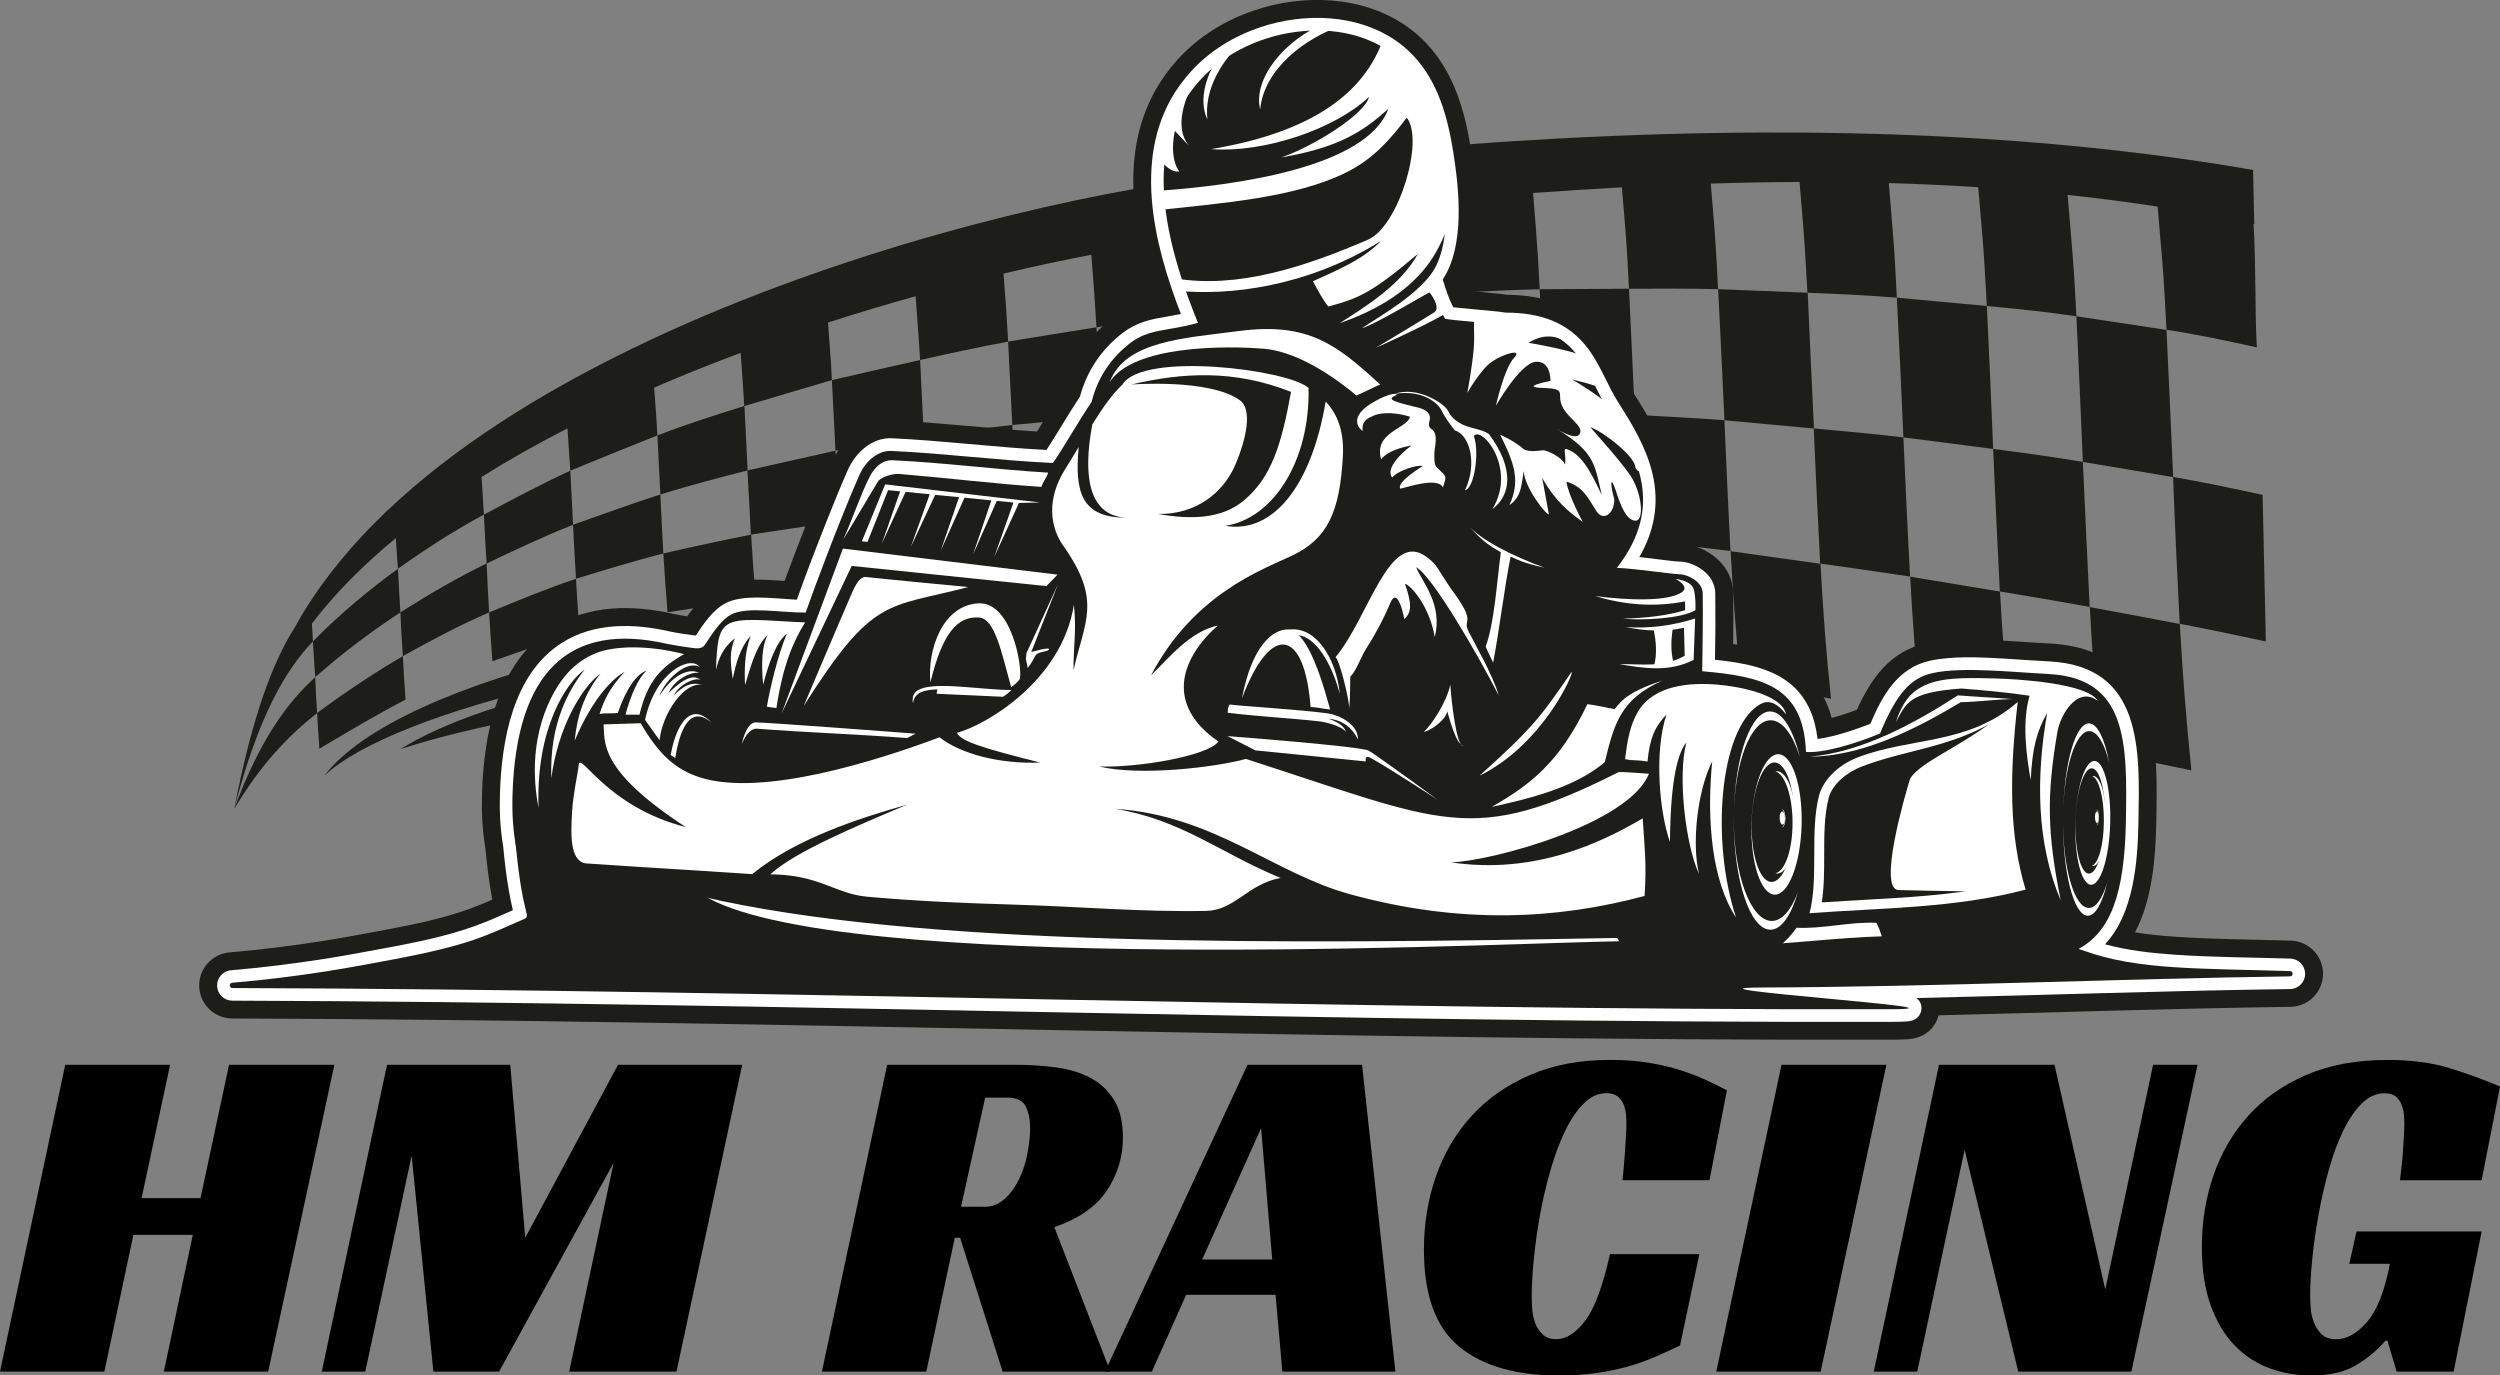 <svg xmlns="http://www.w3.org/2000/svg" id="Capa_2" data-name="Capa 2" viewBox="0 0 693.55 381.58"><rect x="0" y="0" width="693.55" height="381.58" fill="#808080" stroke="none"/><defs><style> .cls-1 { fill: #1d1d1b; } .cls-1, .cls-2 { fill-rule: evenodd; } .cls-2 { fill: #fff; } </style></defs><g id="Capa_1-2" data-name="Capa 1"><g><path class="cls-1" d="M296.41,185.28c-9.1-1.37-18.46-2.33-27.94-2.93.91-3.68.31-6.29,2.85-11.12-69.63-4.26-160.82,16.75-181.36,44.02,18.69-18.16,99.46-37.89,151.17-33.66-53.63.38-106.05,11.24-130.04,26.24,35.58-11.78,136.52-28.27,179.4-7.51,3.99-6.19,1.92-8.86,5.91-15.05h0ZM348.96,47.98c-58.43,3.73-221.89,43.73-267.18,126.08-5.87,9.22-11.68,23.93-16.8,50.36h0c6.78-26.24,14.45-38.73,21.83-46.48.19,3.32.38,6.61.64,9.92-7.61,6.95-15.34,17.17-22.47,36.56h0c7.43-12.52,15.27-20.5,22.99-26.61.19,3.3.38,6.61.63,9.9,8.02-4.77,15.98-9.51,23.91-13.62-.28-4.01-.57-8.07-.74-12.08,8-4.45,15.8-8.61,23.92-12.11.23,4.52.58,9.03.93,13.55,8.03-2.85,16.06-5.72,24.17-7.91-.41-4.98-.7-9.97-1-14.99,8.02-2.45,16.16-4.92,24.23-7.02.35,5.45.7,10.89,1.18,16.34,8.11-1.29,16.29-2.57,24.48-3.73-.53-5.92-.95-11.86-1.31-17.83,8.12-1.23,16.3-2.49,24.42-3.7.37,6.53.8,13.05,1.41,19.55,8.24-.33,16.5-.45,24.71-.55-.62-7.06-1.13-14.13-1.57-21.22,8.19-.68,16.41-1.15,24.66-1.42.4,7.69.99,15.38,1.69,23.06,8.21.34,16.47.68,24.7,1.19-.78-8.23-1.38-16.5-1.85-24.75,8.23.05,16.51.09,24.76.24.5,8.89,1.18,17.76,1.98,26.63,8.31.71,16.6,1.65,24.89,2.67-.94-9.44-1.63-18.89-2.14-28.35,8.21.36,16.48.78,24.71,1.27.59,10.07,1.31,20.1,2.32,30.12,8.31,1.17,16.58,2.42,24.96,3.66-1.02-10.58-1.8-21.14-2.41-31.78,8.25.69,16.44,1.39,24.77,2.18.62,11.15,1.41,22.26,2.5,33.37,8.35,1.43,16.7,2.88,24.99,4.3-1.1-11.61-1.96-23.21-2.63-34.84,8.28.94,16.63,1.87,24.86,2.92.68,12.1,1.6,24.2,2.76,36.26,8.37,1.58,16.73,3.13,25.1,4.71-1.33-12.48-2.25-24.97-2.92-37.47,8.25,1.15,16.56,2.32,24.89,3.59.66,12.88,1.68,25.73,2.94,38.6,8.32,1.65,16.63,3.31,25.02,5.01-1.3-13.15-2.3-26.3-3.06-39.48,8.28,1.36,16.56,2.78,24.92,4.29.73,13.43,1.7,26.82,3.15,40.2,8.32,1.67,16.71,3.41,25.04,5.15-1.41-13.53-2.46-27.07-3.22-40.67,7.93,1.51,15.87,3.19,23.87,4.89l-.89-40.65c-8.33-1.81-16.6-3.56-24.82-4.97-.58-13.62-1.21-27.24-1.85-40.83,8.32,1.25,16.72,3.03,25.06,4.88l.71.16-.71-.16c-.59-11.48-.2-22.86-.91-34.28l.2.04-.33-14.98c-78.65-13.68-162.79-11.89-234.46-5.82,1.66,4.04.76,10.71,2.42,14.74,2.55-.22,5.12-.44,7.69-.66.27,3.31.53,6.62.8,9.92.42,5.27.73,10.62,1.06,15.9-8.23.43-16.45.86-24.73,1.32-.29-5.01-.53-10.08-.95-15.06-.42-5.02-.77-10.05-1.25-15.04-8.14,1.07-16.3,2.49-24.51,3.94.44,4.7.81,9.44,1.19,14.15.37,4.69.64,9.46.9,14.21-8.18.8-16.41,1.65-24.51,2.52-.28-4.43-.44-8.9-.78-13.32-.19-2.44-.39-4.88-.6-7.31,10.02-1.29,18.03-1.81,23.27-1.55,3.04-6.7-4.66-10.45-1.62-17.16h0ZM86.52,173c6.42-8.4,14.3-16.31,23.31-23.73.05.83.1,1.66.14,2.5.11,2.01.28,4.01.43,6.02-7.73,5.63-15.64,12.09-23.59,20.15-.09-1.63-.16-3.29-.29-4.94h0ZM133.57,132.33c7.58-4.75,15.56-9.25,23.85-13.49.09,1.42.19,2.84.29,4.25.18,2.5.35,5.01.5,7.49-8.09,3.73-15.95,7.92-23.97,12.18-.17-2.25-.26-4.52-.4-6.77-.08-1.22-.17-2.44-.26-3.66h0ZM181.48,107.53c7.9-3.42,15.93-6.63,23.99-9.64.15,1.94.29,3.88.42,5.81.21,2.98.42,5.96.57,8.95-8.02,2.49-16.14,5.08-24.08,8.15-.18-2.73-.32-5.47-.53-8.18-.13-1.7-.26-3.39-.38-5.08h0ZM229.7,89.48c8.22-2.65,16.35-5.08,24.31-7.3.17,2.36.33,4.72.52,7.09.28,3.51.5,7.08.73,10.62-8.1,1.81-16.27,3.64-24.48,5.57-.13-3.3-.38-6.57-.62-9.82-.15-2.04-.31-4.09-.46-6.15h0ZM278.39,75.9c8.57-2.03,16.74-3.76,24.37-5.22.53,6.69,1.04,13.4,1.43,20.12-8.23,1.31-16.34,2.6-24.51,3.96-.33-6.31-.78-12.59-1.29-18.86h0ZM598.55,57.31c-8.33-1.28-16.65-2.35-24.95-3.24.39,4.52.75,9.04,1.14,13.54.57,6.67.97,13.42,1.31,20.14,8.32,1.25,16.65,2.49,24.98,3.78-.35-6.8-.7-13.63-1.28-20.38-.4-4.6-.77-9.23-1.19-13.85h0ZM548.79,51.94c-8.29-.54-16.56-.92-24.79-1.15.35,4.16.67,8.31,1.02,12.47.54,6.4.9,12.87,1.2,19.32,8.38.76,16.64,1.51,24.97,2.3-.38-6.59-.71-13.23-1.26-19.78-.37-4.38-.75-8.78-1.14-13.17h0ZM499.24,50.49c-8.26.03-16.47.18-24.63.44.31,3.71.61,7.42.91,11.12.49,6.01.8,12.11,1.11,18.17,8.26.32,16.53.67,24.79.99-.39-6.23-.67-12.52-1.19-18.74-.33-4-.66-7.98-1-11.97h0ZM449.95,51.98c-8.28.44-16.5.97-24.64,1.55.28,3.34.54,6.68.79,10,.43,5.56.79,11.13,1.04,16.71,8.27-.06,16.49-.09,24.77-.14-.28-5.83-.6-11.7-1.08-17.46-.3-3.55-.58-7.11-.88-10.67h0ZM110.4,157.79c.23,4.04.39,8.07.68,12.1,7.98-5.08,15.84-9.64,23.91-13.58-.29-4.51-.52-9.04-.75-13.56-8.07,4.38-15.88,9.35-23.84,15.03h0ZM158.22,130.58c.23,5,.52,10,.76,15,7.97-2.84,16.11-5.77,24.22-8.42-.29-5.45-.52-10.91-.82-16.37-8.1,3.19-16.25,6.54-24.17,9.79h0ZM206.52,112.64c.3,5.95.59,11.91.89,17.86,8.1-1.81,16.26-3.68,24.37-5.47-.31-6.54-.69-13.06-1-19.58-8.03,2.35-16.18,4.79-24.26,7.19h0ZM255.26,99.88c.33,7.1.71,14.17,1.03,21.27,8.12-1.23,16.32-2.35,24.54-3.26-.4-7.69-.75-15.42-1.16-23.11-8.14,1.51-16.32,3.27-24.42,5.1h0ZM304.18,90.81c.42,8.28.78,16.56,1.2,24.84,8.09-.56,16.35-1.16,24.63-1.62-.44-8.88-.88-17.78-1.32-26.7-8.21,1.01-16.45,2.26-24.51,3.48h0ZM353.27,84.8c.46,9.5.91,18.96,1.37,28.45,8.14-.19,16.39-.39,24.66-.46-.47-10.04-.94-20.11-1.48-30.19-8.15.55-16.44,1.36-24.56,2.2h0ZM402.55,81.28c.43,10.66.97,21.25,1.46,31.88,8.18.14,16.42.27,24.74.56-.49-11.15-1.05-22.29-1.61-33.47-8.2.18-16.48.62-24.59,1.03h0ZM451.91,80.11c.56,11.64,1.12,23.3,1.62,34.97,8.22.45,16.56.88,24.86,1.48-.56-12.1-1.12-24.24-1.74-36.35-8.25-.19-16.52-.15-24.74-.1h0ZM501.5,81.21c.56,12.58,1.11,25.1,1.73,37.65,8.2.74,16.52,1.49,24.81,2.47-.55-12.94-1.15-25.82-1.82-38.75-8.25-.67-16.52-1.03-24.72-1.37h0ZM551.19,84.89c.64,13.22,1.23,26.44,1.75,39.65,8.24,1.07,16.55,2.19,24.89,3.59-.56-13.46-1.17-26.93-1.79-40.38-8.32-1.25-16.66-2.1-24.86-2.86h0ZM87.44,187.86c.14,3.34.33,6.64.52,9.95,7.93-5.88,15.94-11.19,23.8-15.79-.29-4.03-.51-8.06-.68-12.13-7.79,5.11-15.78,11.03-23.64,17.97h0ZM135,156.34c.17,4.53.46,9.04.69,13.57,8.03-3.33,16-6.63,24.1-9.34-.29-4.99-.58-9.99-.82-14.99-8.1,3.21-16.01,6.96-23.98,10.76h0ZM183.2,137.16c.23,5.46.53,10.93.82,16.39,7.98-1.86,16.15-3.6,24.28-5.21-.29-5.93-.59-11.89-.95-17.83-8.02,2.03-16.19,4.21-24.15,6.65h0ZM231.78,125.03c.31,6.54.63,13.07,1,19.6,8.17-.86,16.42-1.55,24.55-2.22-.38-7.07-.71-14.17-1.03-21.27-8.12,1.23-16.36,2.5-24.52,3.88h0ZM280.83,117.89c.35,7.72.75,15.42,1.16,23.11,8.19-.22,16.32-.45,24.54-.5-.42-8.28-.78-16.56-1.14-24.84-8.25.71-16.43,1.49-24.55,2.24h0ZM330.02,114.05c.32,8.92.76,17.82,1.26,26.69,8.18.18,16.45.54,24.67.94-.46-9.48-.91-18.94-1.37-28.43-8.25.25-16.44.44-24.56.8h0ZM379.3,112.81c.41,10.07.89,20.14,1.41,30.15,8.3.62,16.61,1.31,24.86,2-.6-10.57-1.08-21.18-1.57-31.78-8.24-.15-16.48-.28-24.71-.37h0ZM428.75,113.74c.49,11.15,1.05,22.29,1.6,33.41,8.28.94,16.57,1.9,24.85,2.84-.62-11.61-1.17-23.25-1.67-34.9-8.28-.42-16.5-.91-24.78-1.35h0ZM478.39,116.59c.5,12.13,1.06,24.25,1.68,36.32,8.25,1.17,16.56,2.32,24.88,3.48-.67-12.48-1.22-25.02-1.78-37.52-8.26-.77-16.58-1.52-24.78-2.28h0ZM528.04,121.35c.6,12.87,1.14,25.78,1.86,38.63,8.22,1.37,16.56,2.74,24.9,4.13-.7-13.17-1.28-26.37-1.86-39.55-8.25-1.11-16.55-2.17-24.9-3.21h0ZM577.83,128.15c.61,13.41,1.22,26.86,1.89,40.26,8.36,1.53,16.61,3.11,24.97,4.68-.69-13.54-1.32-27.12-1.83-40.73-8.35-1.41-16.63-2.85-25.03-4.21h0Z"></path><path class="cls-2" d="M195.01,251.03c-2.2,2.45-4.79,4.37-7.89,5.62-4.06,1.64-8.51,1.95-12.84,1.76-4.97-.22-10-1.03-14.92-1.75-6.22-.24-11.05-4.24-14.11-9.44-4.56-7.72-5.53-18.04-5.27-26.82.43-14.33,3.4-32.57,16.56-40.96,8.66-5.52,19.36-5.22,29.01-3.01,2.16.45,4.41.78,6.6,1.07.28.04,1.25.18,1.57.1,2.01-3.09,4.68-7.24,7.99-9.04,3.89-2.12,10.47-1.49,14.78-1.18,1.81.13,3.64.27,5.46.31,2.66-7.51,5.54-15,8.47-22.4,1.9-4.79,3.84-9.57,5.91-14.28,1.9-4.33,6-8.38,11.05-8.14,14.57.69,29.05,2.55,43.61,3.28,3.38-5.12,6.38-10.47,9.8-15.57,1.78-6.83,5.6-12.62,11.15-16.99,1.8-1.42,3.73-2.44,5.91-3.16,2.1-.69,4.3-1.05,6.47-1.42,1.71-.29,3.38-.6,5.05-.99-4.6-11.61-8.56-24.73-8.74-37.16-.14-9.56,2-18.45,7.59-26.3.95-1.33,1.97-2.61,3.07-3.82,5.01-5.57,11.65-9.6,18.72-11.98,13.59-4.57,30.7-3.47,41.06,7.43,6.76,7.11,9.32,16.71,10.83,26.15,1.62,10.19,3.33,25.94-3.04,34.96.6,2.06,1.23,4.14,2.04,6.11.42,1.03.9,2.01,1.42,2.99.71.09,1.43.16,2.12.23,1.63.17,3.27.32,4.9.47,1.65.15,3.3.3,4.95.47,1.07.11,2.22.22,3.29.41,4.73.01,9.63.66,13.93,2.74,3.4,1.65,6.06,4,8.28,7.04,3.33,4.57,5.18,9.94,8.2,14.68,1.24,1.94,2.46,3.9,3.61,5.9,2.38,4.15,4.48,8.53,5.6,13.2,2.13,8.89.18,16.78-4.54,24.04.5.05,1,.1,1.49.15,2.41.25,4.81.56,7.22.85,1.59.19,3.31.44,4.9.49,1.92.06,4.29,1.16,5.74,2.38,1.55,1.3,2.56,3.04,2.59,5.1.04,3.02.03,6.05.01,9.07-.02,3.51-.05,7.02-.12,10.53,7.44.71,16.23,1.95,21.85,6.89,4.53,3.98,6.27,9.55,6.76,15.33,3.47-.22,8.05-1.55,10.84-2.46,2-.65,3.99-1.37,5.94-2.17,2.58-6.12,6.12-13.23,12.39-16.09,1.12-.51,2.29-.88,3.49-1.14,2.97-.64,6.16-.83,9.19-.88,3.46-.05,6.94.09,10.4.29,4.33.24,8.65.59,12.98.81,6.55.32,12.89,2.13,17.27,7.29,3.73,4.38,5.2,10.19,5.88,15.77.8,6.63.62,13.58.49,20.25-.13,6.98-.65,14.58-2.62,21.3-1.5,5.14-3.93,9.91-8.1,13.39-1.28,1.07-2.68,1.98-4.17,2.73-6.05,3.04-14.41,3.5-21.07,3.42-8.9-.11-17.98-1.2-26.79-2.45-2.89-.41-6.47-1.02-8.2-3.66-.59-.89-.89-1.86-1.22-2.87-.2-.62-.41-1.21-.65-1.8-3.12-.04-6.32.35-9.4.71-3.38.39-6.83.81-10.24.73-3.49,4.58-8.2,7.71-13.83,9.21-4.77,1.27-9.38,1.62-14.3,1.5-3.72-.09-7.58-.49-11.28-.24-3.98.27-8.26-.05-10.72-3.63-.87-1.27-1.33-2.7-2-4.03-19.01.36-38.03.67-57.05.83-36.04.3-72.24.12-108.23-1.77-15.99-.84-32.01-2.03-47.91-3.91-13.1-1.54-26.3-3.54-39.16-6.52h0Z"></path><path class="cls-1" d="M508.16,199.18c-1.32-4.88-3.74-9.29-7.72-12.79-5.4-4.74-12.56-6.71-19.62-7.74.06-4.71.07-9.43,0-14.14-.03-2.3-.69-4.5-1.9-6.45-2.51-4.05-7.73-7.05-12.49-7.19-1.41-.04-2.85-.26-4.25-.44,2.33-6.46,2.75-13.24,1.06-20.31-1.84-7.68-5.82-14.41-10.01-21-3.1-4.87-4.93-10.23-8.42-15.01-6.61-9.06-15.89-12.22-26.71-12.34-1.06-.17-2.12-.27-3.19-.38-1.67-.17-3.35-.32-5.02-.48-1.13-.1-2.26-.21-3.38-.32-.31-.8-.6-1.61-.86-2.43,5.59-10.61,4.22-25.49,2.42-36.78-1.72-10.78-4.76-21.35-12.47-29.47-1.7-1.79-3.58-3.39-5.62-4.79-12.1-8.32-28.36-8.84-41.96-4.26-8.1,2.72-15.65,7.35-21.38,13.72-1.25,1.39-2.43,2.85-3.51,4.38-13.19,18.54-9.32,42.06-2.21,62.32-1.69.31-3.36.68-5.01,1.22-2.87.94-5.46,2.32-7.83,4.19-6.33,4.98-10.81,11.56-13.05,19.27-2.54,3.86-4.87,7.84-7.33,11.75-13.36-.83-26.65-2.45-40.03-3.08-7.68-.36-14.11,5.13-17.06,11.87-2.1,4.79-4.07,9.63-5.99,14.49-2.39,6.03-4.73,12.09-6.96,18.18-6.35-.46-13.58-1.01-18.93,1.9-3.34,1.82-5.89,4.79-8.09,7.91-1.26-.19-2.52-.4-3.77-.66-11.35-2.59-23.56-2.62-33.7,3.84-15.17,9.67-18.95,29.36-19.45,46.04-.15,5.03.08,10.14.93,15.11.4,4.25.91,8.48,1.64,12.69.09.52.19,1.05.28,1.57-1,.44-2.01.87-3.02,1.29-8.37,3.47-17.22,5.32-26.09,6.99-6.08,1.14-12.16,2.29-18.27,3.25-8.47,1.34-16.99,2.37-25.53,3.11-4.88.42-8.59,4.64-8.39,9.53.2,4.91,4.24,8.79,9.15,8.81,153.34.47,306.62,6.25,459.97,5.88,1.49,0,2.98-.01,4.47-.1.65-.04,1.28-.1,1.92-.22,3.48-.63,6.21-3.1,7-6.44,32.54-.77,65.07-1.92,97.61-2.35,5.01-.07,9.05-4.15,9.06-9.16.01-4.97-3.94-9.06-8.9-9.21-10.69-.33-21.39-.34-32.06-1.08-3.72-.26-7.48-.61-11.19-1.22,4.8-9.1,5.7-20.57,5.89-30.47.05-2.66.11-5.33.11-7.99.02-10.35-.62-22.53-7.1-31.11-5.5-7.29-13.73-10.13-22.6-10.56-4.31-.21-8.62-.56-12.93-.8-6.89-.39-14.5-.74-21.27.72-10.05,2.18-15.32,9.79-19.25,18.46-2.18.82-4.63,1.64-7.01,2.27h0Z"></path><path class="cls-2" d="M583.98,261.95c8-8.51,9.06-22.9,9.26-33.85.38-20.02,1.29-43.34-24.87-44.62-4.32-.21-8.64-.56-12.97-.81-6.25-.35-13.82-.71-19.94.62-9,1.95-13.25,9.66-16.58,17.49-3.89,1.56-10.15,3.67-14.65,4.23-.67-5.65-2.61-10.98-7.07-14.9-5.58-4.9-13.93-6.32-21.39-7.08.13-6.14.16-12.34.08-18.46-.02-1.4-.42-2.72-1.16-3.91-1.64-2.64-5.33-4.75-8.42-4.84-1.55-.05-3.24-.29-4.79-.48-2.23-.27-4.46-.56-6.7-.8,4.1-7.08,5.66-14.76,3.62-23.27-1.69-7.07-5.5-13.42-9.37-19.49-3.04-4.77-4.87-10.13-8.24-14.75-5.73-7.86-13.74-10.27-23.13-10.31-1.07-.19-2.2-.29-3.27-.4-1.65-.17-3.31-.32-4.96-.47-1.63-.15-3.26-.3-4.88-.47-.46-.05-.93-.09-1.41-.15-1.28-2.56-2.06-4.94-2.89-7.69,6.2-9.43,4.57-24.96,2.91-35.38-1.55-9.72-4.21-19.52-11.17-26.83-1.46-1.54-3.08-2.91-4.83-4.11-10.8-7.42-25.47-7.72-37.57-3.65-7.28,2.45-14.11,6.6-19.27,12.34-1.12,1.25-2.18,2.56-3.16,3.93-13.26,18.63-7.27,43.37.45,63.27-1.16.24-2.33.45-3.51.65-2.24.38-4.49.75-6.65,1.46-2.33.76-4.38,1.85-6.3,3.37-5.72,4.5-9.67,10.45-11.55,17.46-3.23,4.84-6.1,9.91-9.28,14.78-14.31-.75-28.55-2.57-42.88-3.25-5.6-.27-10.17,4.07-12.29,8.91-2.07,4.73-4.02,9.52-5.92,14.33-2.82,7.11-5.6,14.32-8.17,21.54-6.37-.3-15.01-1.63-19.96,1.07-3.36,1.83-5.97,5.67-8.07,8.89-.26-.03-.53-.07-.71-.09-2.15-.28-4.37-.61-6.5-1.05-10.01-2.29-21.01-2.54-29.98,3.18-13.58,8.65-16.71,27.18-17.15,42-.14,4.57.06,9.51.89,14.32.39,4.2.89,8.39,1.61,12.49.3,1.72.64,3.42,1.04,5.11.02.07.03.14.05.22-2.27,1-4.53,2.01-6.81,2.96-8.76,3.63-17.79,5.53-27.08,7.28-6.14,1.15-12.25,2.3-18.42,3.28-8.59,1.35-17.21,2.4-25.88,3.15-2.25.19-3.95,2.13-3.86,4.38.09,2.26,1.95,4.04,4.21,4.05,153.33.47,306.62,6.25,459.94,5.88,1.38,0,2.79,0,4.17-.09.45-.03.9-.06,1.34-.14,1.7-.31,3.07-1.54,3.16-3.39.07-1.33-.52-2.33-1.42-2.99,34.57-.76,69.12-2.03,103.69-2.49,2.31-.03,4.16-1.91,4.17-4.21,0-2.29-1.81-4.17-4.1-4.24-10.72-.33-21.56-.35-32.25-1.09-6.41-.44-12.94-1.19-19.18-2.88h0Z"></path><path class="cls-1" d="M568.21,186.97c-10.1-.5-23.74-2.05-31.99-.26-6.07,1.32-9.99,5.47-14.66,16.76-6.59,2.82-15.92,5.56-20.55,5.13-.66-18.36-12.16-20.92-28.79-22.39.09-3.56.24-15.06.15-21.58-.05-3.49-4.49-5.26-6.19-5.31-3.08-.09-11.23-1.47-17.62-1.79,13.51-17.34,5.48-31.39-2.46-43.87-6.6-10.36-7.62-23.47-28.75-23.44-2.62-.51-13.85-1.27-16.46-1.78-2.18-3.89-2.9-6.24-4.47-11.55,6.64-8.13,4.89-24.19,3.29-34.16-1.65-10.32-4.34-18.76-10.25-24.98-13.85-14.58-42.44-11.2-56.55,4.5-11.94,13.29-14.68,32.85-.57,67.31-8.53,2.44-13.57,1.48-19.04,5.79-4.38,3.45-8.61,8.64-10.48,16.17-3.81,5.63-6.89,11.28-10.7,16.92-15.06-.69-29.79-2.66-44.85-3.34-3.16-.18-6.89,2.18-8.92,6.82-5.37,12.26-12.28,30.7-14.84,38.01-7.02.08-16.29-1.81-20.74.59-2.3,1.28-4.33,3.89-7.2,8.32-.82,1.26-2.22,1.07-3.7.88-2.23-.29-5.02-.74-6.79-1.1-27.04-6.2-41.88,7.56-42.9,41.87-.69,23.3,8.15,33.71,17.38,33.99,15.44,2.27,26.59,4.13,34.64-5.88,60.03,14.25,162.9,13.35,254.43,11.6,2.51,3.85,1.6,8.35,11.31,7.69,7.23-.49,15.02,1.51,25.17-1.2,6.52-1.74,10.7-5.56,13.3-9.32,7.07.4,15.08-1.75,22.16-1.35,2.64,5.08.44,7.09,8.95,8.29,18.32,2.59,36.85,4.14,46.56-.76,9.55-4.81,13.31-15.79,13.68-35.5.41-21.94.5-39.99-21.55-41.07ZM455.72,227c.53,8.57,1.12,12.69.51,21.56-24.52,6.56-51.1,7.9-81.66-.47-21.35-5.85-37.76-21.9-65.26-23.71,18.39,2.94,29.69,12.56,45.96,19.17-9.24,1.74-12.63,8.99-20.67,9.15-17.78.36-35.63-1.24-53.55-1.75-13.78-.4-27.21-.98-40.54-2.19-8.86-.81-13.17-6.13-26.81-6.2,6.6-6.12,23.27-13.15,37.91-19.32-12.37,3.48-30.76,9.27-42.94,19.26-20.26-1.37-25.18-1.56-45.44-2.93-5.02,0-4.99-7.06-4.5-14.64.33-5.15,1.58-10.24,1.81-12.71.37-4.01,7.56,11.58,29.71,17.23-24.17-15.78-22.44-23.47-22.8-28.49,4.25-.13,6.05-.19,10.3-.32,5.05,8.81,9.87,12.94,16.49,15.04,17.22,5.47,49.04-4.63,66.4-11.14,5.94,4.63,16.68,7.46,27.94,7.01-16.05-4.05-22.04-5.9-23.1-8.25,7.69-2.04,29.06-14.18,32.45-35.56.77,7.83-.2,11.72-.11,18.24,3.03-13.69,7.96-19.16-2.71-34.4-3.94-5.38-4.76-13.27.37-21.39,1.31-2.08,2.56-4.15,3.77-6.18-1.2,12.87.98,19.57,13.19,19.61-10.34-.53-12.13-11.37-9.41-25.87,2.7-4.36,5.37-8.23,8.35-11.07,5.7-9.23,46.03-4.15,51.64.94.44,20.51-9.99,36.28-23.07,38.25,12.91,2.23,23.78-10.58,27.82-34.47,3.25,3.43,5.16,8.27,4.77,15.19-.84,15.32-4.19,22.88-14.12,27.56-8.54,4.03-27.23,10.66-39.1,33.19,2.56-2.46,5.22-5.48,8.22-8.09,3-2.61,6.34-4.83,10.29-5.72-2.74,2.46-4.89,4.97-6.44,7.49-5.46,8.88-3.47,17.83,6.63,24.69-2.91,4.04-22.51,7.32-33.09,6.92,11.2,2.75,32.42.22,40.71-2.09,55.39,17.84,62.49,24.21,103.47,3.63,2.38.02,5.94.32,8.34.48-5.57,14.04-44.08,24.35-54.93,24.58,23.4,3.49,41.87-5.56,53.21-12.21Z"></path><path class="cls-2" d="M241.57,245.95c31.64,1.61,61.01,2.58,92.65,4.19,3.37.1,7.98-5.29,13.83-6.2-5.81-.79-11.92,2.95-14.88,2.86-17.49-.68-34.71-1.58-51.95-2.45-13.59-.69-24.91-1-38.69-1.54-3.52-.1-11.03-3.34-17.16-2.52,7.78,1.48,12.69,5.55,16.2,5.65h0Z"></path><path class="cls-2" d="M149.41,224.15c-3.72-19.24,3.42-32.36,8.16-37.55,2.09-2.28,4.7-4.22,7.96-5.48,5.12-1.97,14.23-2.22,24.28.35-6.16,3.43-10.17,7.29-12.42,16.86-.62-.17-3.29.04-3.86-.11,1.37-5.06,3.47-10.11,5.88-12.18-2.68.82-5.7,4.96-8,11.72-1.35.28-3.76-.01-5.08.32,1.22-3.71,2.62-7.03,7-11.75-3.12,1.81-8.71,6.86-13.9,19.15.61-6.54,2.55-12.9,7.16-18.6-5.33,3.82-11.9,15.34-13.64,29.04-.56-15.53,5-24.65,9.23-30.17-5,3.55-13.59,16.29-12.77,38.4h0Z"></path><path class="cls-2" d="M186.07,209.47c.42.28.85.55,1.27.83,1.09-7.1,3.83-15.24,10.13-9.75-6.43-6.78-10.25,2.01-11.4,8.92h0Z"></path><path class="cls-2" d="M178.96,199.71c2.82-13.46,12.7-18,15.09-14.7-3.56-1.97-9.56,3.59-11.16,8.14,3.7-6.01,8.27-7.9,11.04-6.49-2.48-.37-7.07,2.14-8.42,5.57,4.12-4.08,6.93-5.14,8.73-3.69-1.89-.56-5.96,1.55-7.31,4.38,2.69-2.72,4.83-3.81,7.99-2.92-5-1.03-11.17,7.82-11.95,15.37-1.47-2.01-2.52-3.64-4-5.65h0Z"></path><path class="cls-2" d="M223.36,172.67c-3.27,5.2-6.17,11.88-7.97,23.75-.77-.06-.93-.14-2.65-.37.72-4.26,3.06-14.64,5.59-20.27-2.95,2.2-5.14,8.33-6.61,14.14-.55-5.68-.4-10.74,1.26-13.75-3.22,2.83-4.83,9.13-6.29,13.88-.19-3.88-.19-9,1.55-13.6-2.69,2.82-4.13,7.5-4.95,11.92-.6-4.18-1.06-7.6.62-11.33-2.98,2.39-4.32,4.86-5.29,8.75.29-7.05.55-10.71,3.2-12.51,3.2-2.17,10.76-1.05,21.53-.61h0Z"></path><polygon class="cls-2" points="216.83 197.93 233.84 152.19 293.37 159.42 290.29 162.6 236.28 157 216.83 197.93 216.83 197.93"></polygon><path class="cls-2" d="M233.96,149.6c2.47-5.37,4.75-12.39,7.36-17.45.82-1.58,2.92-4.64,6.32-4.47,15.35.76,27.8,2.51,43.14,3.44-.32,1.24-1.56,2.73-1.88,3.96-13.39-.91-26.18-2.49-39.39-3.59-1.63-.14-4.59.65-5.79,1.85-3.61,5.9-6.14,10.36-9.75,16.26h0ZM281.16,139.39c-1.77,5.02-3.53,10.03-5.3,15.05,2.27-4.97,4.54-9.93,6.81-14.9,1.94-.05,3.89-.1,5.83-.15-14.31-1.67-28.62-3.34-42.94-5.01-2.15,5.26-4.31,10.52-6.46,15.78.52.06,1.04.12,1.56.18,1.9-4.79,3.81-9.57,5.71-14.36,1.12.11,2.23.22,3.35.33-1.69,4.83-3.38,9.66-5.08,14.5,2.2-4.78,4.39-9.57,6.59-14.35,2.23.22,4.47.44,6.7.66-1.75,4.88-3.5,9.75-5.26,14.63,2.26-4.82,4.51-9.65,6.77-14.47,0,0-.02,0-.03,0,2.22.22,4.43.43,6.65.65-1.69,4.93-3.38,9.87-5.07,14.8,2.19-4.88,4.38-9.77,6.58-14.65,2.49.24,4.97.49,7.45.73-1.69,4.99-3.38,9.98-5.06,14.96,2.19-4.94,4.38-9.88,6.57-14.81,1.54.15,3.08.3,4.62.45h0Z"></path><path class="cls-2" d="M205.8,206.33s1.18-5.85,3.77-5.92c2.59-.07,44.43,3.12,44.43,3.12-.78.41-1.56.82-2.33,1.22-12.37-.99-29.35-1.61-41.71-2.6-1.75-.05-3.12,1.73-4.15,4.19h0Z"></path><path class="cls-2" d="M282.92,188.41c.79-3.4-2.3-21.55-11.52-21.03-10.11.56-14.19,13.27-13.28,21.95,3.34-13.95,7.67-18.45,13.49-18.02,4.44.32,6.23,9.75,8.9,19.3.95-.6,1.63-1.26,2.41-2.2h0Z"></path><path class="cls-2" d="M280.6,191.43c-.79.74-1.35,1.28-2.35,1.87-6.12-.28-12.31-.56-18.43-.84.05-.24.2-.98.25-1.21-3.16.12-6.41.53-6.79,3.89-.28-1.51.05-2.8,1.18-3.54,4.21-2.77,16.6-.27,26.14-.17h0Z"></path><path class="cls-2" d="M284.79,181.14l8.75-19.13-7.45,18.88s5.36-1.56,4.9-.72c-.46.85-3.17.34-3.94,2.04-.77,1.7-1.96,3.1-1.96,3.1l-.5-2.6.19-1.57h0Z"></path><path class="cls-2" d="M222.98,195.81s9.17-21.67,13.48-31.58c1.66-3.81,2.91-4.26,3.79-4.15,3.15.38,28.35,2.78,28.35,2.78-22.68,5.95-26.21,2.37-45.62,32.96h0Z"></path><path class="cls-2" d="M307.88,105.96c6.56-10.15,31.97-10.13,42.95-9.19,6.96.6,16.18,5.16,25.44,12.94,2.03-.8,4.59-2.23,6.62-3.03-12.09-11.13-20-17.35-39.16-14.85-15.21,1.98-31.56,2.75-35.86,14.13h0Z"></path><path class="cls-2" d="M380.43,111.92c3.02-1.88,6.53-3.23,7.12-2.37-3.45,1.33-.8,1.88,6.57,3.71,1.28.47,2.76,1.3,2.57,3.02-1.32,4.52,2.69.56,1.33,8.37-.22,1.29-.18,4.25.39,4.82,2.99,2.99,3,2.27,1.88,5.73-1.47-2.98-10,.01-11.79.37-1.31-1.76,6.22-6.28,6.22-6.28-1.82-.45-7.22,1.45-8.5,3.19-1.88-2.35,2.14-6.54,5.36-8.89,0,0-6.2.89-8.44,3.84-2.11-7.59,7.25-8.45,8.03-11.82-3.24-1.02-7.36-1.49-10.18-.27-1.49.65-3.34,1.46-2.93,4.11.06.38-4.85-3.07,2.36-7.54h0Z"></path><path class="cls-2" d="M386.81,109.28c6.47-2.31,14.05,2.79,14.95,4.75.85,1.85,2.16,2.67,3.27,3.37,2.32,1.47,5.7,1.44,8.02,3,7.18,9.69,6.1,16.98.96,20.85,6.92-11.34-3.05-23.3-5.14-20.26,1.63,4.34.14,14.56-2.46,15.01,3.43-7.06,1.47-15.3-2.81-16.6-.64-.86-2.36-2.88-3.7-5.56-.96-1.92-5.14-5.85-13.09-4.57h0Z"></path><path class="cls-2" d="M344.55,193.72c8.16-21.61,17.46-18.84,19.03,2.44,1.72-.02,3.64.54,5.43.66-3.73-13.78-7.67-22.71-12.44-22.17-3.58.41-9.22,4.36-12.03,19.07h0Z"></path><path class="cls-2" d="M356.86,174.81c7.71-1.79,13.8,7.46,14.84,17.68-3.12-11.4-8.33-16.51-12.07-16.25-.58.04-2.31-1.08-2.77-1.43h0Z"></path><path class="cls-2" d="M340.59,197.74s0-2.58.86-2.27c.75.26,19.63,1.4,26.92,2.44,3.19.46,8.48,3.08,8.34,7.22-1.51-3.13-4.13-5.34-8.16-5.77,2.95,1.07,4.51,2.32,4.78,3.62-1.33-1.73-6.19-2.73-6.95-2.82-8.78-1-16.91-1.33-25.78-2.43h0Z"></path><path class="cls-2" d="M340.49,204.21s37.11,2.83,39.23,4.04c2.12,1.21,19.13,13.64,19.13,13.64,0,0-18.32-11.89-19.32-11.92-1-.03-.61,1.27-.61,1.27l-30.64-3.07-7.78-3.97h0Z"></path><path class="cls-2" d="M370.49,182.35c1.04.36,4.01,12.34,3.79,14.35.43-4.59.2-8.86.36-9.02,1.89-2,2.75-5.26,4.59-8.11,2.67-4.11,5.07-8.89,6.49-12.34.72-1.75,2.25-3.32,3.87,4.54,1.97-1.88,2.21-3.98.18-9.76,1.09-.1,6.69,5.61,8.27,14.72,2.26-9.04-3.4-15.08-5.18-19.36,4.54,2.4,17.23,24.45,22.93,35.58-1.69-5.8-6.48-13.98-8.38-17.77-1.9-3.79,2.64-1.79-4.82-11.78-3.72-5.37-3.7-6.63-6.84-8.9-10.4-7.76-16.05,16.85-25.27,27.85h0Z"></path><path class="cls-2" d="M414.23,183.82c1.68-8.72,3.17-21.17,4.85-29.42,2.21,1.13,5.42,2.3,9.36,3.06-8.85-3.16-17.91-7.83-21.19-11.83,4.71,5.45,6.86,6.14,9.11,7.59-1.11,8.42-1.84,19.97-4.22,26.16.48,1.04.73,1.65,1.13,2.45.3.59.61,1.21.96,1.99h0Z"></path><path class="cls-2" d="M418.76,140.08c2.96-6.47,1.59-11.16-2.58-19.46,0,0,3.55,1.4,6.63,4.07,1.8.73,3.15.43,5.27.22.72-.07,5.21,1.7,6.09,4,.42-2.62-.73-4.71.51-4.31,4.78,1.52,7.76,8.92,9.72,12.8-2.01-7.91-1.43-11.78-12.66-18.47,0,0,5.64,3.61,6.57,1.34.93-2.27-3.32-4.12-4.94-7.61-1.62-3.49,1.58-4.84-5.31-5.04-6.89-.2,2.07-1.95,2.07-1.95,0,0,.17-5.74-4.15-5.29-4.32.45-10.99,12.17-10.99,12.17,0,0,2.32-10.41,4.99-13.21,2.67-2.79-2.84-1.23-6.06.97-3.23,2.2-6.86,8.7-6.86,8.7,0,0,1.36-7.14,1.81-12.58.45-5.44-1-9.94,2.13-8.98.4.12,1.03.12,1.82.03.48.05.97.1,1.45.15,1.07.11,2.22.22,3.29.41,4.73.01,9.63.66,13.93,2.74,2.12,1.03,3.95,2.33,5.57,3.9-.52,1.08-.98,1.78-.98,1.78-2.63-3.24-7.34-4.37-12.02-1.36,0,0,11.65,1.91,16.73,4.2,1.81,2.8,3.19,5.84,4.71,8.8-.32.2-.68.22-1.06-.11-1.4-1.19-8.25-2.69-8.25-2.69,0,0,10.16,5.9,12.64,9.57,2.48,3.66,1.98,1.06,3.95,7.15,1.97,6.09,2.84,10.71.92,7.78.19-2.87-8.57-9.88-12.45-11.28-1.4-1.33,7.65,8.41,10.95,13.25,3.3,4.84,4.07,12.76,1.49,12.68-2.58-.08-4.18-4.43-5.49-8.49-1.32-4.06-1.66-2.06-.36,2.57,0,4.16-3.17,6.11-4.95,3.29-2.56-4.06-3.79-6.81-8.34-8.21.6,4.04,4.55,11.19,4.55,11.19-3.8-2.74-7.59-5.65-11.27-12.26.62,3.37,1.24,6.74,1.85,10.11-.55.41-6.72-7.2-6.97-11.98-.5,2.28-.28,7.1-3.94,9.43h0Z"></path><path class="cls-2" d="M394.99,203.07c2.34-2.25,6.27-8.15,7.36-13.14.27,4.6,1.74,17.29,3.59,17.05-2.2-.78-3.99-8.3-4.45-9.68-.26,2.22-4.27,5.26-6.49,5.77h0Z"></path><path class="cls-2" d="M476.64,189.95c5.48.47,17.73,2.6,18.85,8.24-3.59-4.63-6.13-3.55-7.76-2.47-10.63,7.04-13.18,37.48-6.12,58.79-6.58-9.83-8.25-26.68-6.61-43.28-3.98,7.76-5.78,22.49-3.66,31.2-3.73-7.92-5.98-27.16-3.51-36.44-4.16,4.9-4.49,21.03-4.55,27.58-2.89-8.07-4.46-24.89-.96-35.36-3.36,3.57-4.65,6.68-5.27,13.06-3.36-.6-3.95-.12-6.23-.69.66-5.11,1.3-9.28,3.58-13.14,4.46-7.53,14.67-8.14,22.24-7.5h0Z"></path><path class="cls-2" d="M491.16,197.38c3.34.1,6.3,5.04,8.13,12.56-1.91-6.1-4.77-10.02-7.95-10.12-5.55-.17-10.07,11.37-10.34,26.05.29-16.03,4.74-28.66,10.16-28.5h0ZM498.8,247.42c-1.87,6.51-4.65,10.59-7.75,10.5-5.59-.17-10.1-13.85-10.07-30.57,0-.42,0-.84.01-1.26,0,.42-.01.84,0,1.26.02,15.37,4.69,27.97,10.43,28.14,2.89.09,5.51-3.01,7.38-8.07h0Z"></path><path class="cls-2" d="M493.39,209.23c-3.84-.11-7.19,8.51-7.49,19.27-.3,10.76,2.57,19.57,6.41,19.69,3.84.11,7.19-8.51,7.49-19.27.3-10.76-2.57-19.57-6.41-19.69h0ZM492.34,211.53c-3.27-.1-6.12,7.24-6.38,16.4-.26,9.15,2.18,16.65,5.45,16.75,3.27.1,6.12-7.24,6.38-16.4.26-9.15-2.19-16.65-5.45-16.75h0Z"></path><path class="cls-2" d="M492.99,213.95c2.89.09,5.23,6.51,5.24,14.34,0,7.83-2.33,14.11-5.21,14.03-.16,0-.32-.03-.47-.07,2.66-.57,4.75-6.58,4.74-13.98,0-7.4-2.1-13.54-4.77-14.27.16-.03.31-.05.47-.04h0Z"></path><path class="cls-2" d="M494.4,224.56c.5.01.91,1.13.91,2.49,0,1.36-.4,2.46-.91,2.44-.03,0-.06,0-.08-.01.46-.1.83-1.15.82-2.43,0-1.29-.37-2.35-.83-2.48.03,0,.05,0,.08,0h0Z"></path><path class="cls-2" d="M494.43,225.14c.41.01.75.83.76,1.84.02,1-.3,1.8-.71,1.79-.41-.01-.75-.83-.76-1.84-.02-1,.3-1.8.71-1.79h0Z"></path><path class="cls-2" d="M579.57,200.68c2.33.07,4.36,4.4,5.59,11.03-1.3-5.37-3.27-8.81-5.48-8.87-3.87-.11-7.08,10.08-7.34,23.02.29-14.13,3.46-25.29,7.23-25.18h0ZM584.61,244.74c-1.34,5.74-3.3,9.36-5.45,9.3-3.89-.12-6.95-12.15-6.84-26.89,0-.37,0-.74.01-1.11,0,.37-.01.74-.01,1.11-.07,13.55,3.11,24.62,7.11,24.74,2.01.06,3.85-2.68,5.19-7.15h0Z"></path><path class="cls-2" d="M581.06,211.1c-2.67-.08-5.06,7.55-5.32,17.03-.27,9.48,1.68,17.24,4.35,17.32,2.67.08,5.06-7.55,5.32-17.03.27-9.49-1.68-17.24-4.35-17.32h0ZM580.31,213.14c-2.27-.07-4.3,6.42-4.53,14.49-.23,8.07,1.43,14.67,3.7,14.73,2.27.07,4.3-6.42,4.53-14.49.23-8.07-1.43-14.67-3.7-14.73h0Z"></path><path class="cls-2" d="M580.75,215.27c2.01.06,3.61,5.71,3.57,12.61-.04,6.9-1.7,12.45-3.71,12.39-.11,0-.22-.02-.33-.06,1.86-.52,3.34-5.83,3.38-12.35.04-6.52-1.39-11.92-3.24-12.55.11-.03.22-.05.33-.04h0Z"></path><path class="cls-2" d="M581.67,224.61c.35.01.63.99.62,2.19,0,1.2-.29,2.17-.64,2.16-.02,0-.04,0-.06-.01.32-.09.58-1.01.59-2.15,0-1.13-.24-2.07-.56-2.18.02,0,.04,0,.06,0h0Z"></path><path class="cls-2" d="M581.69,225.13c.28,0,.52.73.52,1.61,0,.88-.22,1.59-.5,1.58-.28,0-.52-.73-.52-1.61,0-.88.22-1.59.5-1.58h0Z"></path><path class="cls-2" d="M559.75,194.75c-2.39,20.99-2.3,37.08,2.19,52.05-19.88,5.25-40.17,5.03-59.94,6.55,2.58-10.15.05-22.46,2.63-32.62.96-3.76,4.65-8.25,10.74-10.61,14.76-5.7,30.61-3.35,44.38-15.38h0ZM551.8,200.9c-5.4,3.01-11.14,4.93-17.59,6.63-6,1.59-12.04,2.92-17.84,5.17-3.7,1.43-8.04,4.66-9.07,8.71-1.26,4.98-1.22,10.52-1.23,15.64-.01,4.39,0,8.91-.67,13.29,13.32-.9,26.7-1.22,39.89-3.06-6.14-.1-15.01-.25-18.6-.36-5.74-.17,1.63-25.8,3.22-30.93,2.66-4.31,12.31-8.11,21.89-15.1h0Z"></path><path class="cls-2" d="M571.7,249.84c-3.8-18.74-3.95-29.29-.92-46.87.78-4.54,5.47-12.84,11.18-8.54-2.86-4.91-22.2-6.06-28.75-6.22-8.85-.21-15.25-.3-20.18,2.39-3.12,1.7-5.25,4.24-7.11,9.78,2.97-5.29,3.35-8.3,18.23-9.37,6.02.47,13.04,1.11,18.9,2-2.1,7.22-.97,16.13.31,23.42.45-9.06,1.67-13.52,4.58-18.68-3.13,17.69-3.02,36.22,3.77,52.1h0Z"></path><path class="cls-2" d="M502.01,209.93c14.62-1.29,29.08-9.26,41.15-17.02,4.92.39,10.27.64,15.19,1.03-4.36.06-10.03.8-14.39.86-13.49,8.06-27.75,15-41.95,15.13h0Z"></path><path class="cls-2" d="M442.59,165.37c9.3,1.2,19.96,1.52,23.91-1.01,1.25-.8,1.26-2.11-1.65-3.78,2.8.51,4.71,1.23,5.16,3.36.32,1.51.41,3.73.33,5.35-4.12,2.4-14.93,2.85-20.1,2.35,6.24-.18,12.42-.86,17.25-2.37.03-.62-.06-1.81-.02-2.43-8.64,1.66-16.86.96-24.87-1.46h0Z"></path><path class="cls-2" d="M450.95,173.95c6.37.49,13.06-.37,19.31-2.37-.14,3.83-.28,7.65-.41,11.48-6.72,3.46-13.68,2.37-20.64,1.18,6.13-.07,12.34,1.04,18.16-2.33-.07-2.49-.13-5.27-.2-7.76-5.33,1.23-10.96.88-16.22-.2h0Z"></path><path class="cls-2" d="M458.79,174.65c.61,3.32.99,6.66.06,10.13,1.54-.27,3.94-.51,5.48-.77-.88-3.04-.76-6.32-.29-9.7-1.46.12-3.79.22-5.25.35h0Z"></path><path class="cls-2" d="M436.01,186.36c-8.44,12.32-10.66,15.46-25.56,28.83,17.44-8.55,26.27-28.44,25.56-28.83h0Z"></path><path class="cls-2" d="M413.82,223.86c10.5-6.03,18.74-12.14,26.55-28.51,2.41.28,5.1.95,7.51,1.37,1.22-.92,1.85-4.27,13.35-7.92-11.89,5.21-13.49,12.39-16.03,22.64-8.18,6.89-20.03,9.93-31.39,12.42h0Z"></path><path class="cls-2" d="M398.41,74.08c-4.58,7.52-14.99,13.22-20.61,16.98,4.16-1.22,18.29-9.94,18.82-9.92,1.11,1.47,2.89,4.39,1.27,5.5-1.61,1.1-16.23,9.86-16.23,9.86,0,0,17.34-7.8,20.51-10.31-.47-.89-.9-1.8-1.28-2.73-.22-.54-.43-1.08-.62-1.63-.4-.92-.84-1.76-1.44-2.19-1.69-1.2-.41-5.54-.41-5.54h0Z"></path><path class="cls-2" d="M383.8,10.65c-5.22,15.03-19.53,26-47.8,30.72,14.61,1.11,34.26-5.49,43.8-14.5-1.15,4.85-15.49,13.8-24.34,16.8,15.95-2.73,22.64-7.14,29.7-13.48-5.98,16.24-42.21,21.3-64.46,22.78.08,1.77.24,3.55.46,5.33,17.92-1.95,38.18-3.44,52.27-10.44,7.44-3.69,12.08-8.95,16.83-15.22,4.98,6.28-2.27,30.21-10.77,33.86-17.44,7.49-36.2,13.8-54.03,10.65.38,1.18.77,2.35,1.17,3.52,14.13,1.37,35.62-.9,56.44-13.78-4.86,5.04-11.68,7.89-18.84,11.14,1.51,2.72,2.88,5.38,4.28,7,8.4-2.28,11.74-3.55,24.85-14.6-4.73,8.55-14.11,14.37-21.74,19.24,8.86-3.09,17.95-7.83,24.18-15.83,2.5-3.2,4.64-7.53,6.28-12.03.39-1.08.84-2.12,1.32-3.13,0-5.82-.75-11.65-1.5-16.31-1.5-9.44-4.07-19.04-10.83-26.15-2.16-2.27-4.61-4.12-7.27-5.58h0Z"></path><path class="cls-2" d="M333.38,18.62c-5.44,9.17-7.54,16.85-3.55,21.83-1.3-1.38-2.6-2.76-3.9-4.14-1.03,4.69-.48,9.15,1.25,11.24-2.05.4-4.15-1.49-6.13-4.28.86-6.68,3.1-12.95,7.17-18.68.95-1.33,1.97-2.61,3.07-3.82.67-.75,1.37-1.47,2.1-2.16h0Z"></path><path class="cls-2" d="M367.82,6.32c-11.33,4.58-20.29,15.41-18.23,24.02,1.1-11.08,12.09-19.69,23.14-23.47-1.62-.28-3.27-.46-4.92-.55h0Z"></path><path class="cls-2" d="M339.24,13.99c-4.74,6.36-6.85,13.76-4.28,19.14-.94-8.4,3.99-16.59,10.8-22.68-2.26,1-4.45,2.19-6.52,3.54h0Z"></path><path class="cls-1" d="M142.33,224.34c1.8,30.37,5.49,29.56,3.01,30.64-10.81,4.69-14.93,7.17-36.29,11.19-10.15,1.91-24.36,4.72-44.64,6.47-.39.03-.69.37-.67.76.02.39.34.7.73.7,153.75.47,310.11,6.24,459.92,5.88,27.27-.07-63.01-5.91-35.6-6.02,48.77-.19,98.69-2.45,146.51-3.09.4,0,.72-.33.72-.73,0-.4-.32-.72-.71-.74-24.81-.77-42.47-.26-57.24-5.67-8.55-3.13-31.79-4.62-54.25-4.04-15.79.41-32,2.79-38.98,2.26-13.44.46-22.42-1.16-35.17-.84-2.49.06-4.98.12-7.46.18-34.9.85-224.76,9.61-250.51-15.51-4.97-6.55-16.77,6.63-26.84,6.54-1.82-.01-16.72-13.26-22.54-27.99h0Z"></path><path class="cls-1" d="M313.9,106.66c14.21-3.32,28.42-4.19,44.26,2.05-2.67,14.74-5.46,23.7-13.03,30.08-6.23,5.24-14.72,5.39-23.85,3.8,10.48.15,18.17-5.81,21.59-14.02,2.65-6.35,4.78-14.92,1.08-17.54-8.38-6.01-29.73-4.37-30.06-4.37h0Z"></path><g><path d="M74.4,380.51h-28.95l8.04-37.94h-16.49l-8.04,37.94H0l18.1-85.12h29.09l-7.91,37h16.35l7.91-37h29.22l-18.36,85.12Z"></path><path d="M187.66,380.51h-29.76l12.33-57.91-31.77,57.91h-18.23l-6.03-59.92-12.87,59.92h-12.06l18.1-85.12h34.18l4.16,47.99,25.74-47.99h34.45l-18.23,85.12Z"></path><path d="M311.52,315.63c0,5.27-1.47,10.14-4.42,14.61-2.95,4.47-7.82,7.86-14.61,10.19l15.55,40.08h-29.89l-11.8-37.13h-1.47l-7.91,37.13h-28.95l18.1-85.12h35.25c4.11,0,8,.25,11.66.74,3.66.49,6.86,1.47,9.58,2.95,2.72,1.47,4.89,3.53,6.5,6.17,1.61,2.64,2.41,6.1,2.41,10.39ZM272.92,334.8c2.32,0,4.31-.78,5.96-2.35,1.65-1.56,2.99-3.46,4.02-5.7,1.03-2.23,1.76-4.62,2.21-7.17.45-2.55.67-4.76.67-6.64,0-2.32-.4-4.31-1.21-5.97-.8-1.65-2.55-2.48-5.23-2.48h-6.03l-6.7,30.29h6.3Z"></path><path d="M387.12,380.51h-31.37l-1.88-21.31h-24.8l-9.52,21.31h-13l39.54-85.12h31.77l9.25,85.12ZM333.5,349.41h19.44l-3.08-36.46-16.35,36.46Z"></path><path d="M466.07,373.27c-2.23,1.07-4.54,2.12-6.9,3.15-2.37,1.03-4.89,1.92-7.57,2.68-2.68.76-5.61,1.36-8.78,1.81-3.17.45-6.64.67-10.39.67-11.98,0-21.2-2.68-27.68-8.04-6.48-5.36-9.72-14.3-9.72-26.81,0-7.24,1.12-14.05,3.35-20.44,2.23-6.39,5.54-11.97,9.92-16.76,4.38-4.78,9.79-8.56,16.22-11.33,6.43-2.77,13.81-4.16,22.12-4.16,3.93,0,7.53.27,10.79.8,3.26.54,6.21,1.23,8.85,2.08,2.63.85,5,1.77,7.1,2.75,2.1.98,4,1.92,5.7,2.81l-4.83,24.93h-24.13c.09-.89.2-2.05.34-3.49.13-1.43.24-2.88.34-4.36.09-1.47.18-2.93.27-4.36.09-1.43.13-2.64.13-3.62,0-.71-.05-1.54-.13-2.48-.09-.94-.31-1.85-.67-2.75-.36-.89-.92-1.63-1.68-2.21-.76-.58-1.77-.87-3.02-.87-2.33,0-4.45.96-6.37,2.88s-3.64,4.47-5.16,7.64c-1.52,3.17-2.86,6.77-4.02,10.79-1.16,4.02-2.12,8.11-2.88,12.27-.76,4.16-1.34,8.24-1.74,12.27-.4,4.02-.6,7.55-.6,10.59,0,.89.04,2.01.13,3.35.09,1.34.36,2.64.8,3.89.45,1.25,1.14,2.32,2.08,3.22.94.89,2.21,1.34,3.82,1.34,2.77,0,5.45-1.72,8.04-5.16,2.59-3.44,4.87-9.58,6.84-18.43h24.8l-5.36,25.33Z"></path><path d="M505.08,380.51h-28.95l18.1-85.12h29.09l-18.23,85.12Z"></path><path d="M591.27,380.51h-31.37l-14.88-61.53-13.14,61.53h-12.06l18.1-85.12h32.04l14.08,62.33,13.27-62.33h12.33l-18.36,85.12Z"></path><path d="M653.74,341.64h34.72l-7.77,38.87h-15.82l-2.55-8.58h-.54c-2.32,2.68-5.07,4.96-8.24,6.84-3.17,1.88-7.31,2.82-12.4,2.82-3.93,0-7.71-.65-11.33-1.94-3.62-1.29-6.84-3.35-9.65-6.17-2.82-2.81-5.07-6.5-6.77-11.06-1.7-4.56-2.55-10.05-2.55-16.49,0-6.97,1.07-13.58,3.22-19.84,2.15-6.25,5.36-11.77,9.65-16.55,4.29-4.78,9.65-8.56,16.09-11.33,6.43-2.77,13.94-4.16,22.52-4.16,6.61,0,12.38.76,17.29,2.28,4.91,1.52,9.56,3.22,13.94,5.09l-5.09,26.01h-22.65c.09-.98.22-2.15.4-3.49.18-1.34.31-2.75.4-4.22.09-1.47.18-2.93.27-4.36.09-1.43.13-2.68.13-3.75,0-.71-.05-1.54-.13-2.48-.09-.94-.31-1.85-.67-2.75-.36-.89-.89-1.63-1.61-2.21-.72-.58-1.74-.87-3.08-.87-2.32,0-4.45.96-6.37,2.88-1.92,1.92-3.64,4.47-5.16,7.64-1.52,3.17-2.84,6.77-3.95,10.79-1.12,4.02-2.06,8.11-2.81,12.27-.76,4.16-1.34,8.22-1.74,12.2-.4,3.98-.6,7.44-.6,10.39,0,.89.04,2.01.13,3.35.09,1.34.38,2.66.87,3.95.49,1.3,1.21,2.41,2.14,3.35.94.94,2.3,1.41,4.09,1.41,2.95,0,5.81-1.61,8.58-4.83,2.77-3.22,4.87-8.58,6.3-16.09h-11.26l2.01-8.98Z"></path></g></g></g></svg>